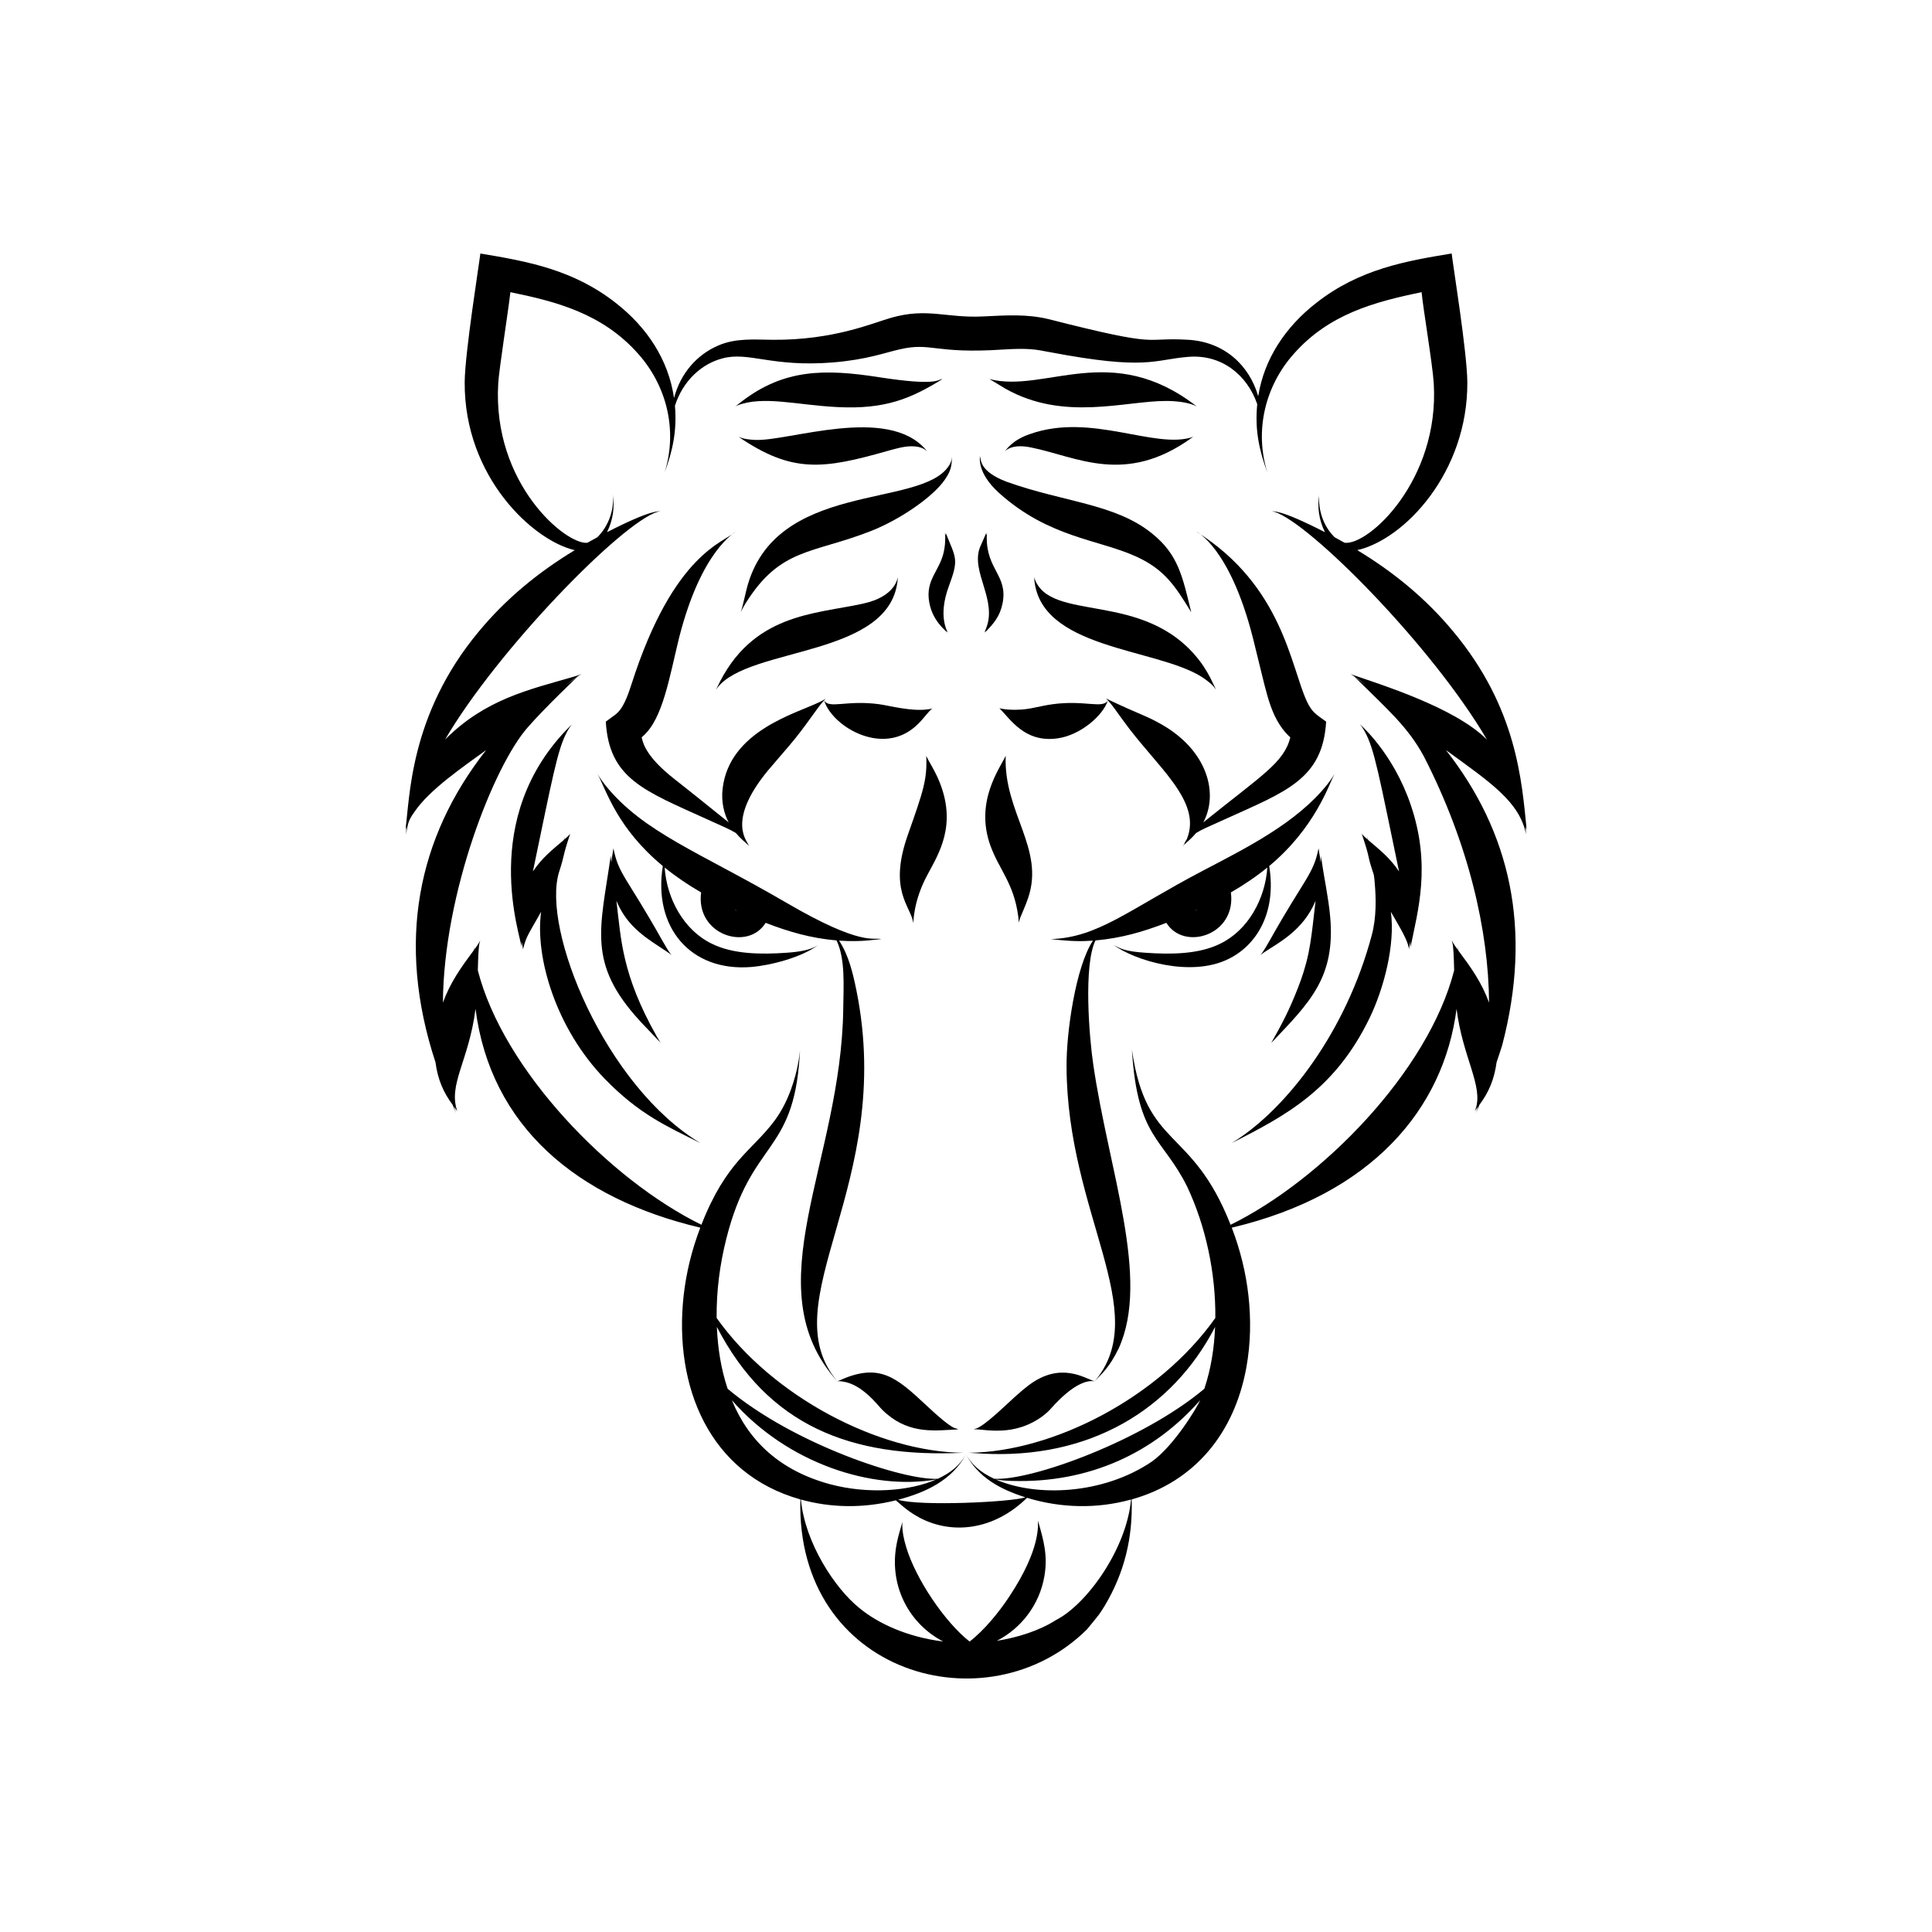 <?xml version="1.0" encoding="UTF-8"?>
<!-- Uploaded to: ICON Repo, www.svgrepo.com, Generator: ICON Repo Mixer Tools -->
<svg fill="#000000" width="800px" height="800px" version="1.1" viewBox="144 144 512 512" xmlns="http://www.w3.org/2000/svg">
 <g>
  <path d="m389.36 516.31c-7.82-7.289-12.199-11.035-22.176-6.797-0.586 0.254-0.965 0.457-1.285 0.543-17.887-21.262 15.512-52.008 5.055-103.62-0.922-4.504-2.043-9.316-4.594-13.156 6.316 0.41 9.625-0.34 11.191-0.402-2-0.582-5.039 2.094-25.098-9.609-23.047-13.457-37.945-18.594-48.121-31.289-1.402-1.777-1.984-2.887-1.984-2.887 2.496 4.758 5.262 14.406 17.305 24.418-2.613 16.172 7.262 28.008 23.348 26.758 5.336-0.434 13.461-2.562 17.922-5.883-0.312 0.105-1.641 1.664-8.488 2.102-6.504 0.457-14.105 0.469-19.887-2.438-7.398-3.621-11.848-11.934-12.406-20.148 2.894 2.359 6.16 4.578 9.66 6.602-1.496 11.289 12.422 15.676 17.094 8.055 6.281 2.422 11.945 4.051 18.793 4.668 2.363 4.852 1.848 12.145 1.781 17.973-0.469 40.852-23.93 73.945-1.578 98.855-0.02 0.004-0.051 0.016-0.051 0.016s0.035-0.004 0.055-0.008c0.039 0.043 0.059 0.062 0.059 0.062s-0.02-0.023-0.055-0.066c0.129-0.023 0.586-0.082 1.371 0.059 5.172 0.641 9.426 6.391 10.477 7.438 0.133 0.125 1.039 0.977 0.906 0.855l0.395 0.336c6.418 5.445 13.16 4.309 18.895 4.055-0.898-0.645-0.719 0.902-8.582-6.484zm-50.512-131.11c-0.012-0.027-0.02-0.051-0.031-0.078 0.188 0.086 0.371 0.168 0.555 0.254-0.301-0.098-0.23-0.07-0.523-0.176zm-8.352-4.293-0.055 0.031c-0.012-0.027-0.027-0.059-0.035-0.086 0.027 0.016 0.059 0.035 0.09 0.055z"/>
  <path d="m320.93 396.34c0.73 0.477 1.07 0.797 1.07 0.797-0.086-0.133-0.578-0.461-2.656-4.188-9.359-16.652-11.422-17.242-12.777-24.125-0.477 3.066-0.34 1.898-0.566 3.727-0.125-1.172-0.137-1.836-0.137-1.836-2.758 19.363-6.383 28.559 7.762 43.891 0.77 0.824-2.359-2.449 5.469 5.769 0 0-0.434-0.609-1.094-1.797-9.254-16.402-9.406-25.746-10.648-35.871 2.977 7.254 8.477 10.207 13.578 13.633z"/>
  <path d="m292.18 375.03c1.645-5.09 0.711-3.418 2.934-10.09-0.125 0.125-0.242 0.418-1.594 1.57 0.145-0.59 0.234-0.902 0.234-0.902s-0.113 0.352-0.348 1c-3.106 2.652-5.731 4.688-8.18 8.332 5.125-24.551 6.519-32.418 9.066-37.039 0.758-1.387 1.355-2.043 1.355-2.043s-0.145 0.164-0.449 0.457c-24.824 24.582-12.934 56.375-12.992 58.785 0 0-0.031-0.562 0-1.594 0.465 2.074 0.34 1.934 0.367 2.109 1.012-3.574 0.832-2.949 4.828-9.98-1.656 12.07 3.926 30.926 16.895 44.301 9.254 9.512 16.633 12.629 25.355 17.016-25.254-15.105-42.266-56.711-37.473-71.922z"/>
  <path d="m306.36 274.89c-0.016-0.113-0.027-0.188-0.027-0.188 0.008 0.039 0.016 0.102 0.027 0.188z"/>
  <path d="m365.89 251.88c12.77 0.66 19.574-2.285 27.875-7.422-1.473 0.164-1.43 1.867-16.754-0.484-14.637-2.297-25.262-2.125-36.398 6.379-0.586 0.422-0.988 0.82-1.301 1.027-0.301 0.223-0.469 0.32-0.469 0.32s0.172-0.094 0.52-0.238c6.871-2.688 15.777-0.117 26.527 0.418z"/>
  <path d="m379.21 263.5c1.297-0.359 2.469-0.691 3.547-0.91 5.258-1.098 6.809 0.961 6.941 1 0 0-0.121-0.125-0.332-0.398-10.191-11.918-36.414-2.164-45.297-2.609-3.18-0.152-4.09-0.762-4.32-0.812 14.227 9.719 22.445 8.574 39.461 3.731z"/>
  <path d="m341.84 300.18c-0.305 1.289-0.57 2.402-0.789 3.32-0.41 1.809-0.754 2.762-0.754 2.762s0.398-0.938 1.383-2.516c9.152-14.586 17.535-12.945 32.91-18.934 7.656-2.953 16.66-9.043 19.863-13.785 1.898-2.727 1.711-4.238 1.859-6.106-0.027 0.125-0.012 1.328-0.914 2.617-7.609 11.375-46.281 3.668-53.559 32.641z"/>
  <path d="m334.01 326.25c-0.168 0.352-0.277 0.523-0.277 0.523s0.113-0.172 0.359-0.473c8.367-11.113 46.652-7.957 47.844-29.297-0.129 0.109-0.477 5.074-9.242 6.969-12.812 2.836-29.492 2.551-38.684 22.277z"/>
  <path d="m314.12 339.35-0.008 0.008z"/>
  <path d="m331.39 361.12c4.504 2.039 6.031 2.656 7.629 3.648 1.254 1.496 2.516 2.481 3.188 3.113 0.133 0.246 0.16 0.32 0.273 0.586-0.078-0.199-0.168-0.449-0.191-0.508 0.07 0.066 0.105 0.109 0.105 0.109-0.016-0.922-6.191-6.086 5.031-19.766 1.887-2.269 3.926-4.535 5.824-6.801 4.484-5.273 7.176-9.797 9.141-11.891 2.035 6.668 14.555 14.375 23.449 7.519 2.012-1.516 3.66-3.836 4.379-4.57 0.551-0.625 0.922-0.848 0.922-0.848s-0.395 0.18-1.234 0.266c-4.328 0.645-10.438-1.02-12.883-1.348-8.68-1.184-13.297 1.34-14.629-1.027 0.297-0.312 0.48-0.48 0.48-0.48s-0.574 0.414-1.77 0.973c-6.309 3.043-23.797 7.648-25.598 22.863-0.43 3.496 0.387 6.731 1.598 8.984-15.258-12.301-13.242-10.508-15.836-12.676-7.121-5.965-6.984-9.488-7.234-9.879 0.004-0.008 0-0.004 0-0.004 0.008-0.004 0.008-0.012 0.008-0.012 0.004-0.016 0.031-0.016 0.02-0.027 0.027 0.008 0.027 0.004 0.043 0.012 0.129-0.121 0.469-0.43 0.34-0.309 5.223-4.637 6.902-15.359 9.543-26.129 5.914-23.164 14.723-27.645 14.961-28.031-2.816 2.832-16.375 5.406-27.578 40.379-0.703 2.188-1.836 5.574-3.391 7.266-0.785 0.84-0.934 0.859-1.988 1.645l-1.453 1.07c0.898 15.062 10.023 18.25 26.852 25.871z"/>
  <path d="m389.8 375.79c2.902-5.477 8.051-13.258 2.902-25.234-1.254-2.856-2.664-4.957-3.051-5.848-0.133-0.277-0.18-0.426-0.18-0.426 0.254 6.234-0.68 9.07-4.82 20.781-5.332 14.961 0.688 18.941 1.395 23.543 0.031-0.125-0.059-5.773 3.754-12.816z"/>
  <path d="m405.26 310.69c-0.25 0.664-0.484 0.984-0.484 0.984 0.113-0.129 0.07-0.117 0.496-0.531-0.168 0.355-0.297 0.531-0.297 0.531 2.312-2.371 3.981-4.215 4.711-7.769 1.48-7.414-4.281-8.863-4.188-17.598 0.004-0.715 0.082-1.094 0.082-1.094s-0.078 0.266-0.273 0.715c0.023-0.461 0.07-0.715 0.07-0.715-0.059 0.129-1.641 3.734-1.691 3.863-2.484 6.512 4.769 14.027 1.574 21.613z"/>
  <path d="m529.1 311.33c-7.184-8.676-15.789-15.727-25.41-21.535 12.508-2.852 29.309-20.59 29.168-44.508-0.055-7.934-3.824-31.078-4.152-34.109-12.02 1.984-24.398 4.082-35.891 13.102-8.016 6.234-13.797 14.695-15.375 24.727-2.336-8.176-8.988-14.441-18.633-14.965-12.262-0.73-6.144 2.391-36.844-5.453-5.977-1.43-11.273-1.016-17.426-0.73-9.824 0.48-14.727-2.387-24.344 0.344-4.922 1.398-15.277 5.973-31.434 5.844-4.938-0.039-9.848-0.508-14.52 1.566-5.422 2.352-9.852 7.156-11.617 13.871-1.473-10.258-7.285-18.859-15.434-25.199-11.18-8.773-23.152-10.996-35.891-13.102-0.27 2.488-4.102 26.371-4.152 34.109-0.148 25.18 18.215 42.008 29.168 44.508-9.621 5.812-18.223 12.859-25.41 21.535-18.582 22.266-18.266 44.578-19.484 52.66 0 0 0.086-0.348 0.32-0.969-0.078 1.504-0.16 2.043-0.172 2.168 0.555-2.836 0.531-3.684 2.285-6.055 3.938-5.883 13.066-12.043 18.977-16.363-18.188 23.176-23.887 50.914-13.418 82.762 0.594 4.523 2.098 7.981 4.527 11.23 0.602 1.41 0.891 2.188 0.891 2.188s-0.191-0.582-0.496-1.66c0.238 0.316 0.641 0.879 0.852 1.176-2.504-7.109 3.109-13.426 4.828-27.117 3.992 31.051 26.742 50.223 59.566 57.988-2.285 6.019-3.719 11.91-4.41 17.988-2.672 24.125 6.805 47.25 30.934 54.027-1.242 46.387 49.562 60.621 75.934 34.461 4.051-4.918 3.117-3.781 4.715-6.266 5.277-8.848 7.449-18.055 7.152-28.191 16.926-4.75 27.238-17.801 30.367-34.855 1.207-6.57 1.254-13.055 0.574-19.176-0.691-6.066-2.121-11.961-4.414-17.988 37.125-8.785 56.152-31.461 59.566-57.988 1.629 12.992 7.215 20.539 5.004 26.672-0.102 0.297-0.176 0.445-0.176 0.445 0.211-0.297 0.613-0.859 0.852-1.176-0.305 1.074-0.496 1.656-0.496 1.656s0.289-0.777 0.891-2.188c2.438-3.258 3.938-6.723 4.527-11.23 0.531-1.602 1.016-2.996 1.469-4.449 8.086-30.805 2.195-56.543-14.887-78.312 11.578 8.465 19.535 13.594 21.262 22.418-0.012-0.129-0.094-0.66-0.172-2.168 0.234 0.621 0.32 0.969 0.32 0.969-1.305-12.895-2.535-32.34-19.492-52.66zm-191.15 203.74c14.801 16.895 37.316 23.938 54.176 21.004-7.019 3.07-17.941 4.008-28.285 1.227-13.074-3.59-21.387-11.297-25.891-22.23zm77.777 25.73c-3.422 1.262-28 2.43-33.727 0.652 7.535-1.973 14.367-5.293 18-12.035 3.262 6.066 8.918 9.234 15.727 11.383zm8.082 32.551c-4.445 2.856-10.297 4.641-15.648 5.488 6.477-3.32 11.336-9.566 12.625-17.191 0.922-5.453-0.195-9.387-1.707-14.629-0.098 0.852 0.988 7.148-7.641 20.141-2.742 4.137-6.535 8.812-10.48 11.871-6.5-5.094-14.285-16.523-16.84-25.133-1.355-4.539-0.934-6.492-0.945-6.621-0.918 3.078-1.414 4.883-1.707 6.766-1.672 10.582 3.559 20.316 12.477 24.973-9.602-1.188-17.398-4.863-22.281-8.934-6.328-5.102-14.348-17.164-15.41-28.688 7.867 2.18 16.379 2.391 25.152 0.207 2.957 2.641 4.516 3.637 6.223 4.562 8.43 4.512 19.555 3.578 28.547-5.223 8.926 2.715 18.453 2.977 27.559 0.453-1.152 12.973-11.625 27.746-19.922 31.957zm25.41-41.992c-12.934 8.754-30.613 9.41-41.348 4.715 1.34 0.234 2.953 0.355 4.328 0.387 20.656 0.621 37.801-7.621 49.852-21.391-0.754 1.828-6.941 12.129-12.832 16.289zm52.664-208.72c0.18 0.121 1.02 0.418 4.148 2.934-2.152-1.516-3.269-2.414-3.269-2.414 9.391 9.258 14.301 13.484 18.539 21.219 11.977 23.301 17.191 46.434 17.316 65.324-2.019-5.469-4.746-9.234-8.188-13.863-0.016-0.668 0-1.02 0-1.02s-0.02 0.32-0.082 0.91c-1.309-1.766-1.516-2.356-1.598-2.481 0.066 0.828 0.445-0.207 0.617 7.914-6.844 26.801-35.141 55.574-59.246 67.418-10.336-26.293-22.32-19.805-26.145-46.375 1.445 23.547 8.203 23.223 14.664 36.332 4.859 10.324 7.559 22.781 7.438 34.738-14.992 21.195-43.133 35.527-65.359 35.727 1.875 0.09 2.344 0.164 3.418 0.207 28.574 1.641 50.5-11.582 61.879-33.559-0.234 5.578-1.066 11.031-2.848 16.383-16.27 13.699-45.883 24.461-55.707 23.852-3.852-1.773-5.992-3.902-7.461-6.461 0.043-0.078 0.051-0.094 0-0.004-0.055-0.094-0.043-0.078 0 0.004-1.754 3.055-4.168 4.941-7.465 6.461-8.863 0.551-38.25-9.152-55.707-23.852-1.785-5.367-2.613-10.816-2.848-16.383 13.543 26.141 35.43 34.758 65.297 33.352-22.371-0.199-50.59-14.852-65.359-35.727-0.07-7.152 0.836-14.156 2.57-21.016 6.586-26.172 17.742-22.188 19.422-48.234 0.07-1.141 0.105-1.668 0.113-1.82 0 0-0.043 0.625-0.211 1.809s-0.469 2.922-1.059 5.109c-0.59 2.18-1.461 4.824-2.891 7.656-0.719 1.41-1.582 2.863-2.637 4.269-6.023 8.043-12.707 10.633-19.348 27.527-24.465-12.023-52.531-41.121-59.246-67.418 0.176-7.953 0.559-7.293 0.617-7.914-0.082 0.129-0.266 0.691-1.598 2.481-0.062-0.586-0.082-0.91-0.082-0.91s0.012 0.355 0 1.02c-3.57 4.797-6.211 8.512-8.188 13.863 0.191-29.117 13.543-62.793 22.449-72.906 4.488-5.176 13.277-13.508 13.406-13.633 0 0-1.117 0.898-3.269 2.414 3.113-2.504 3.977-2.816 4.148-2.934 0 0-0.836 0.355-2.453 0.809-11.594 3.352-23.125 5.906-33.711 16.547 13.91-23.773 46.742-57.441 56.34-60.371 0.738-0.23 1.141-0.289 1.141-0.289-1.156 0.379-2.281-0.578-14.562 5.699 1.613-3.234 2.051-6.75 1.527-9.863-0.02-0.121-0.031-0.203-0.039-0.273 0.531 3.805-0.926 8.414-4.059 11.488-0.855 0.461-1.734 0.945-2.637 1.453-5.586 0.656-25.23-15.602-23.621-42.238 0.242-4 2.598-18.703 3.215-24.102h-0.016s-0.012-0.008-0.016-0.016c0 0-0.027-0.035 0-0.004-0.016-0.031 0-0.035 0.02-0.043l0.008-0.004c11.938 2.441 24.355 5.57 33.867 16.328 7.328 8.195 10.598 19.902 7.023 31.445 2.039-5.551 3.309-10.852 2.727-17.668 2.129-6.664 7.106-11.141 12.617-12.562 6.977-1.875 12.992 2.41 29.352 1.07 9.102-0.777 13.488-2.543 17.629-3.469 8.43-1.941 9.082 1.266 27.289 0.059 6.887-0.441 8.77-0.016 12.449 0.688 25.77 4.883 27.445 2.004 36.633 1.254 8.934-0.766 15.707 4.844 18.344 12.527-0.668 6.875 0.539 12.262 2.68 18.102-3.523-11.379-0.406-23.137 7.023-31.445 9.23-10.43 21.125-13.719 33.867-16.328l0.008 0.004c0.02 0.008 0.035 0.012 0.02 0.043 0.023-0.031 0 0.004 0 0.004l-0.016 0.016h-0.016c0.375 4.113 2.914 19.109 3.215 24.102 1.543 25.543-17.203 42.992-23.621 42.238-0.902-0.508-1.777-0.992-2.637-1.453-5.426-5.328-3.883-12.676-4.102-11.215-0.52 3.102-0.098 6.606 1.527 9.863-12.465-6.367-13.246-5.258-14.562-5.699 0 0 0.406 0.055 1.141 0.289 9.336 2.852 41.855 35.617 56.34 60.371-8.5-8.52-28.121-14.574-36.168-17.355z"/>
  <path d="m480.35 373.51c12.219-10.16 15.902-21.762 17.305-24.418 0 0-0.578 1.109-1.984 2.887-8.074 10.074-21.234 16.664-32.957 22.793-19.648 10.324-27.672 17.691-40.262 18.102 5.856 0.648 8.117 0.602 11.191 0.402-4.594 6.922-7.062 24.418-6.996 33.312 0.109 39.168 22.957 65.047 7.457 83.469-2.426-0.648-8.93-5.414-17.48 1.043-0.133 0.105-1.586 1.262-1.453 1.156-1.609 1.348-3.102 2.719-4.531 4.055-7.559 7.102-7.996 6.07-8.582 6.488 0 0 0.125-0.02 0.367-0.023 1.016-0.039 4.566 0.633 8.246 0.242 7.59-0.777 11.715-5.586 11.582-5.465 0.621-0.617 6.973-8.32 11.844-7.492-0.035 0.043-0.055 0.066-0.055 0.066s0.02-0.023 0.059-0.062c0.023 0.004 0.055 0.008 0.055 0.008s-0.031-0.008-0.051-0.016c1.789-1.996 3.703-3.293 6.356-8.711 8.426-18.5-2.637-47.066-6.734-75.238-1.086-7.234-2.617-26.309 0.582-32.879 6.84-0.621 12.559-2.266 18.793-4.668 4.656 7.586 18.598 3.262 17.094-8.055 3.5-2.023 6.766-4.242 9.66-6.602-0.559 8.219-5.019 16.531-12.406 20.148-5.773 2.902-13.363 2.894-19.887 2.438-5.445-0.348-6.785-1.145-8.488-2.102 5.547 4.129 20.48 8.746 30.52 3.731 7.269-3.551 12.781-12.074 10.758-24.609zm-19.191 11.688c-0.203 0.074-0.297 0.102-0.523 0.176 0.184-0.086 0.367-0.168 0.555-0.254-0.012 0.027-0.023 0.051-0.031 0.078zm8.406-4.262-0.055-0.031c0.031-0.02 0.062-0.035 0.094-0.055-0.012 0.027-0.027 0.059-0.039 0.086z"/>
  <path d="m490.76 396.61c-0.688 3.301-1.688 6.394-2.816 9.246-2.309 5.941-4.203 9.48-7.043 14.523 10.254-10.77 17.051-17.367 15.605-33.484-0.469-5.16-1.633-10.402-2.148-14.102-0.195-1.336-0.227-2.078-0.227-2.078s-0.008 0.664-0.137 1.836c-0.246-1.98-0.047-0.367-0.566-3.727-1.359 6.894-3.641 7.867-12.777 24.125-2.078 3.723-2.57 4.059-2.656 4.188 0 0 0.344-0.32 1.07-0.797 3.551-2.387 10.328-5.715 13.578-13.629-0.16 1.32-0.324 2.703-0.48 4.144-0.352 3.106-0.723 6.426-1.402 9.754z"/>
  <path d="m470.34 446.95c14.566-7.34 27.457-14.293 36.613-33.16 3.75-7.754 6.844-19.387 5.637-28.156 1.316 2.316 3.961 6.598 4.519 8.68 0.27 0.828 0.309 1.301 0.309 1.301 0.047-0.289-0.125 0.086 0.367-2.109 0.035 1.027 0 1.594 0 1.594 1.941-9.688 5.535-21.668 0.109-37.703-4.758-14.035-13.359-21.254-13.551-21.539 0 0 0.598 0.656 1.355 2.043 2.555 4.637 3.777 11.691 9.066 37.043-2.434-3.621-5.094-5.699-8.18-8.332-0.234-0.652-0.348-1-0.348-1s0.09 0.312 0.234 0.902c-1.352-1.152-1.469-1.441-1.594-1.57 2.566 7.711 1.094 4.398 2.934 10.09 0.207 0.664 0.348 0.328 0.625 4.5 0.141 2.144 0.188 4.481-0.008 6.91-0.09 1.215-0.254 2.449-0.5 3.684-0.133 0.852-0.773 3.07-0.992 3.852-7.469 25.84-23.527 45.145-36.598 52.973z"/>
  <path d="m493.64 274.89c0.012-0.086 0.023-0.148 0.027-0.188 0 0-0.012 0.074-0.027 0.188z"/>
  <path d="m410.44 247c15.5 8.766 31.66 3.223 42.691 3.258 5.715 0.027 7.816 1.387 8.012 1.441-22.629-17.562-40.141-3.426-54.914-7.242 0.129 0.086 4.012 2.434 4.211 2.543z"/>
  <path d="m416.9 259.05c-4.769 1.621-6.234 4.207-6.598 4.535 0.137-0.043 1.695-2.094 6.941-1 12.059 2.406 24.863 10.199 42.562-2.543 0.281-0.195 0.441-0.273 0.441-0.273-10.117 3.496-26.988-6.555-43.348-0.719z"/>
  <path d="m408.76 274.64c13.211 11.883 26.34 12.285 36.336 16.852 7.543 3.414 10.371 7.863 14.598 14.773-2.309-9.426-3.402-15.312-10.449-20.93-9.742-7.871-23.336-8.23-38.508-13.676-7.394-2.809-6.672-5.988-7.062-6.731 0.066 0.297-0.852 4.336 5.086 9.711z"/>
  <path d="m418.06 297c1.062 19.129 32.266 18.629 44.484 26.43 3.152 2.106 3.445 3.07 3.719 3.344-0.254-0.523-0.695-1.422-1.008-2.094-0.652-1.367-1.68-3.391-3.434-5.68-14.668-18.941-39.898-9.641-43.762-22z"/>
  <path d="m476 312.91c0.754 3.074 1.547 6.301 2.367 9.648 1.031 4.195 1.895 7.805 3.391 11.031 1.875 3.969 4.027 5.633 4.129 5.762 0.012-0.008 0.016-0.004 0.043-0.012-0.012 0.012 0.016 0.012 0.02 0.027 0 0 0.004 0.008 0.008 0.012 0 0-0.004-0.004 0 0.004-1.68 6.746-7.473 9.984-23.07 22.559 4.074-7.582 1.227-19.051-11.258-26.078-4.297-2.41-5.25-2.328-14.512-6.746 0 0 0.188 0.168 0.48 0.48-1.312 2.34-6.07-0.141-14.629 1.027-1.738 0.23-3.223 0.582-4.715 0.879-5.453 1.223-9.27 0.215-9.406 0.199 2.727 2.559 6.555 9.258 15.441 7.965 6-0.824 12.082-6.055 13.309-10.066 1.109 1.18 2.34 2.981 4.148 5.473 8.633 11.996 20.918 21.133 16.797 31.266-0.18 0.309-0.488 0.75-0.809 1.543-0.078 0.109-0.137 0.18-0.137 0.18s0.039-0.039 0.105-0.109c-0.023 0.062-0.113 0.305-0.191 0.508 0.113-0.266 0.145-0.344 0.273-0.586 0.691-0.652 1.934-1.617 3.188-3.113 1.586-0.988 2.715-1.422 7.629-3.648 16.184-7.332 25.941-10.621 26.84-25.879-2.828-2.043-3.75-2.484-5.137-5.434-4.277-9.219-6.414-30.582-29.277-44.926 0.012 0 8.875 4.144 14.973 28.035z"/>
  <path d="m485.89 339.36-0.008-0.008z"/>
  <path d="m414.51 386.88c0.422-1.113 1.191-2.691 1.922-4.812 4.555-13.176-6.523-22.727-5.91-37.785-1.496 3.269-8.242 12.113-4.078 23.746 2.277 6.363 6.231 9.988 7.394 18.773 0.164 1.172 0.109 1.805 0.109 1.805 0.004 0 0.117-0.621 0.562-1.727z"/>
  <path d="m395.46 299.34c2.707-7.266 1.879-7.352-0.844-14.125 0 0 0.051 0.254 0.07 0.715-0.195-0.453-0.273-0.715-0.273-0.715 0.004 0.125 0.262 1.465-0.121 4.074-0.844 5.918-5.297 8.043-3.981 14.617 0.996 4.844 4.242 7.059 4.711 7.769 0 0-0.129-0.176-0.297-0.531 0.434 0.422 0.379 0.402 0.496 0.531-0.023-0.129-2.805-4.141 0.238-12.336z"/>
 </g>
</svg>